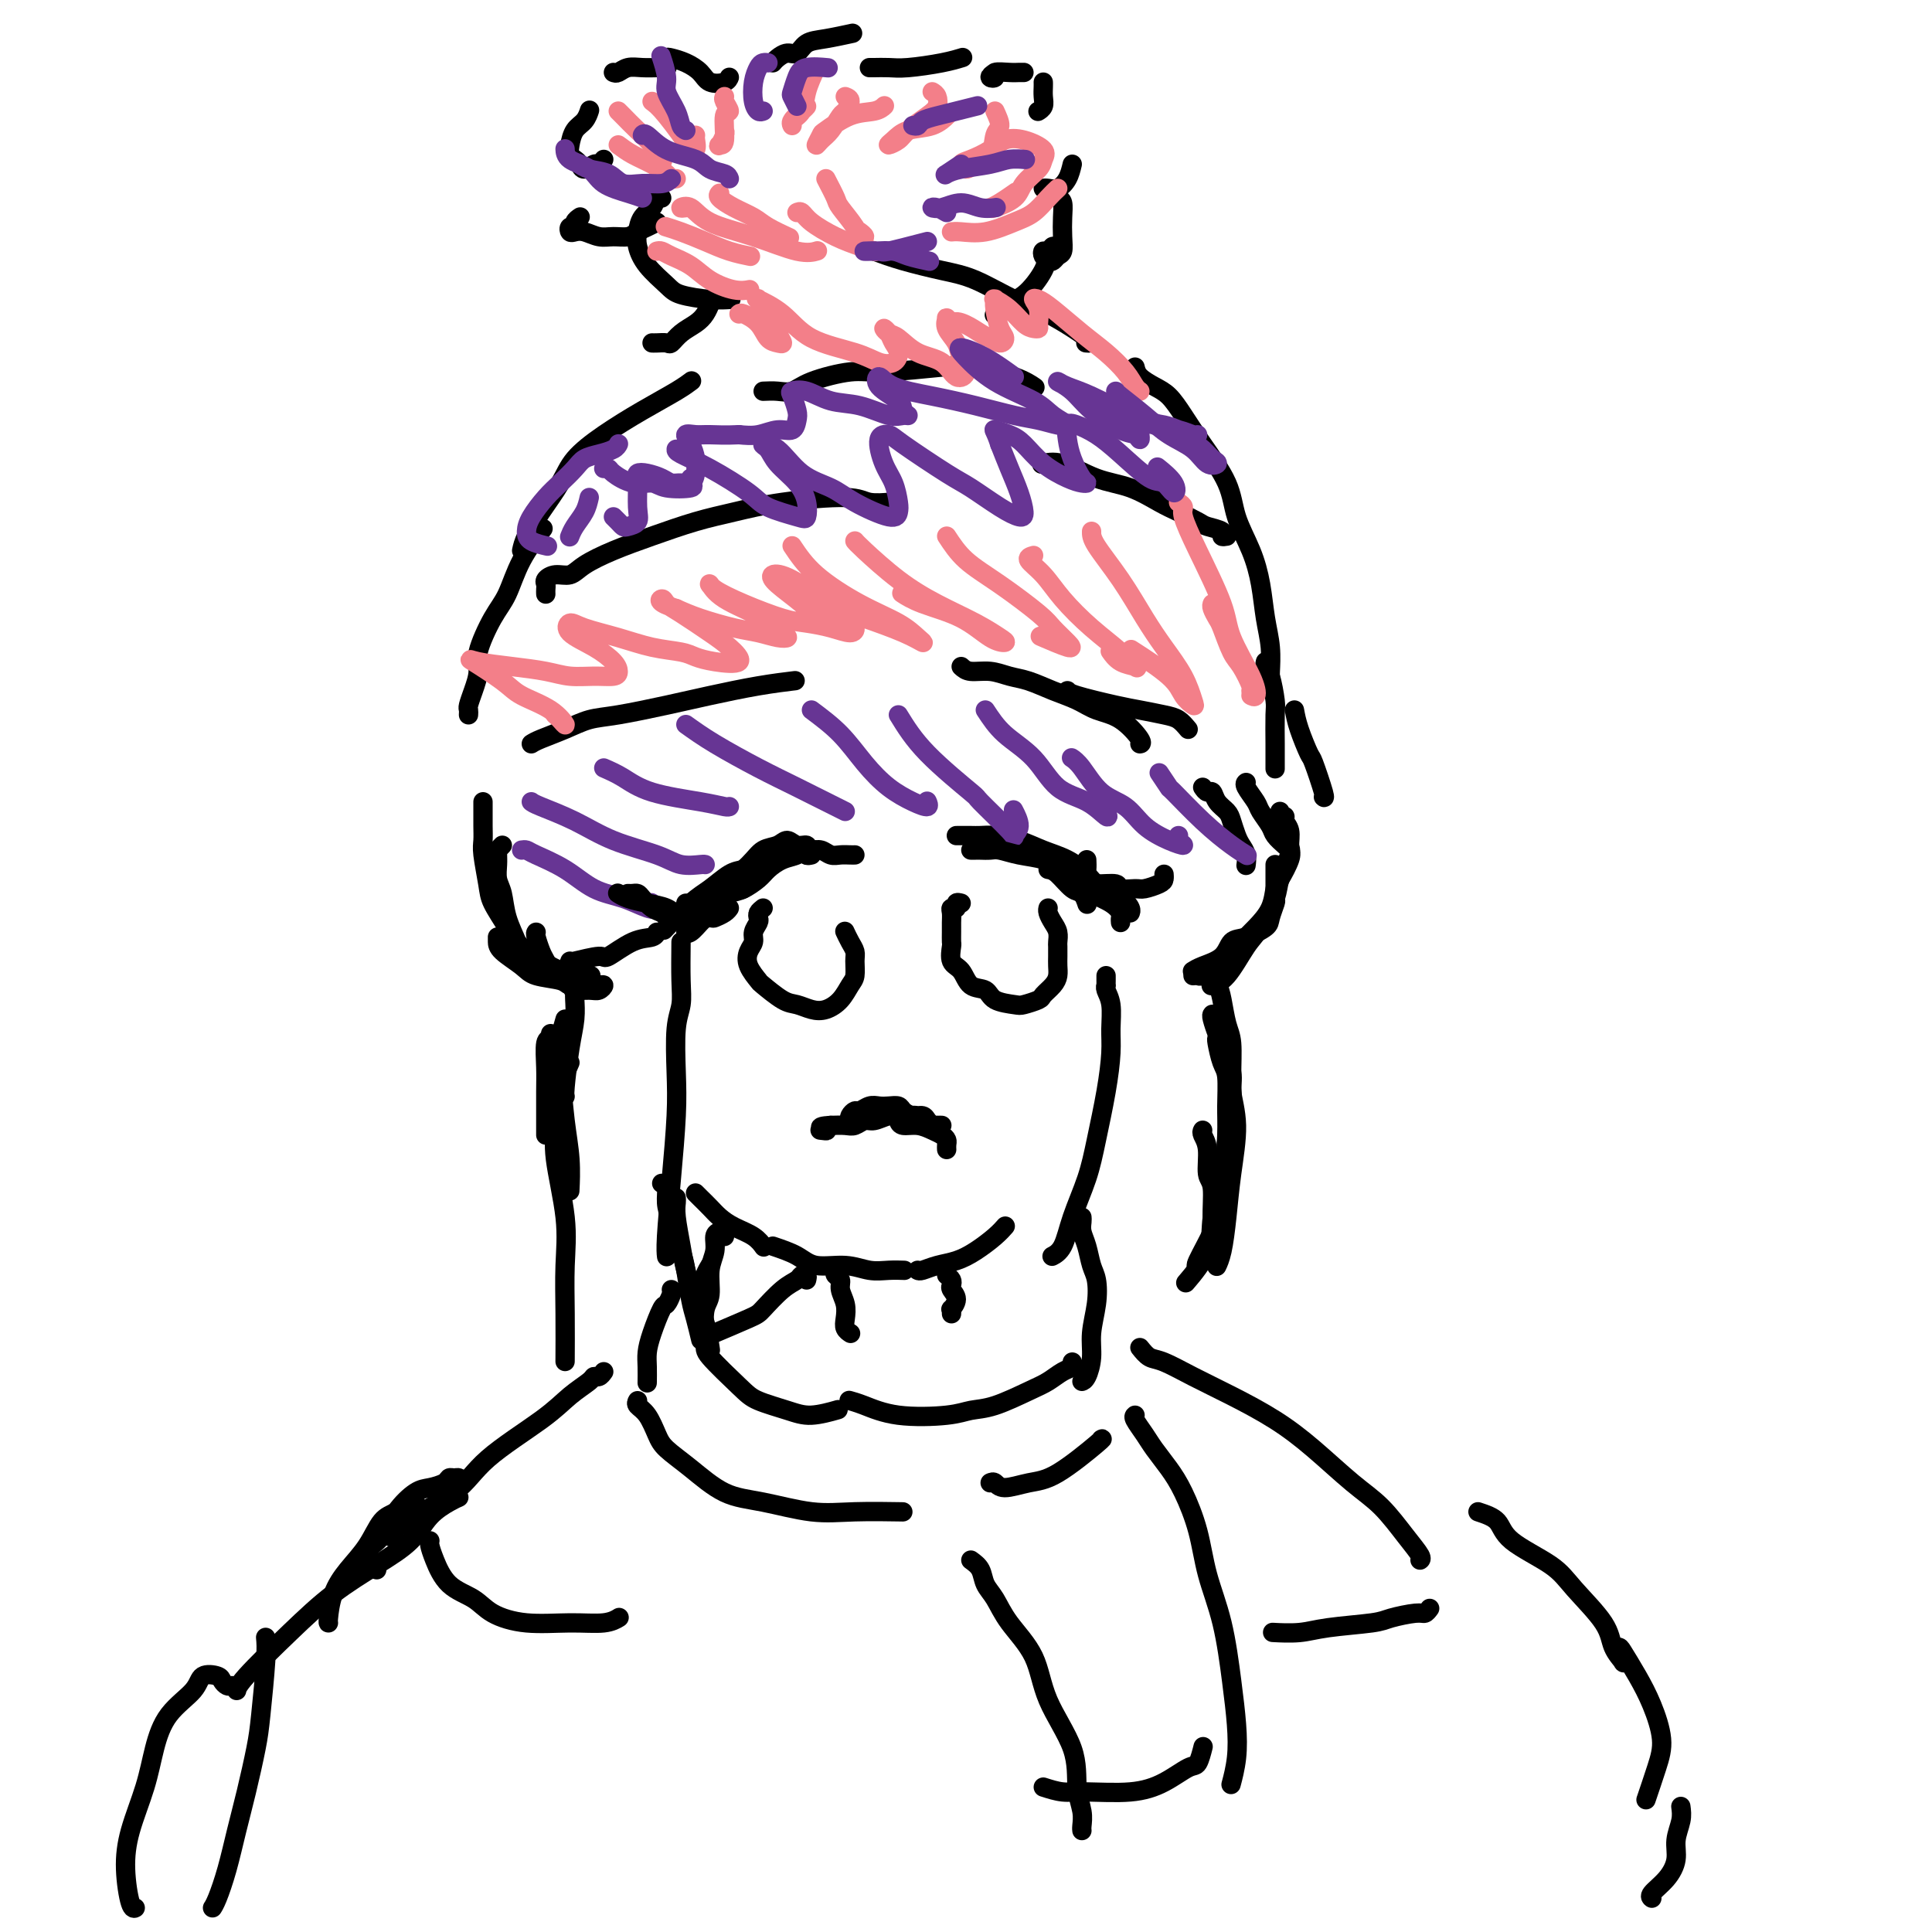 <svg viewBox='0 0 400 400' version='1.1' xmlns='http://www.w3.org/2000/svg' xmlns:xlink='http://www.w3.org/1999/xlink'><g fill='none' stroke='#000000' stroke-width='4' stroke-linecap='round' stroke-linejoin='round'><path d='M167,177c-0.003,-0.414 -0.007,-0.828 0,-1c0.007,-0.172 0.024,-0.103 0,0c-0.024,0.103 -0.088,0.241 0,0c0.088,-0.241 0.330,-0.862 0,-1c-0.330,-0.138 -1.230,0.205 -2,0c-0.770,-0.205 -1.410,-0.958 -2,-1c-0.590,-0.042 -1.128,0.626 -2,1c-0.872,0.374 -2.076,0.454 -3,1c-0.924,0.546 -1.568,1.558 -3,3c-1.432,1.442 -3.652,3.314 -6,5c-2.348,1.686 -4.824,3.185 -6,4c-1.176,0.815 -1.050,0.947 -1,1c0.050,0.053 0.025,0.026 0,0'/><path d='M161,176c-0.350,0.332 -0.701,0.665 -1,1c-0.299,0.335 -0.548,0.674 -1,1c-0.452,0.326 -1.108,0.640 -2,1c-0.892,0.360 -2.019,0.766 -3,1c-0.981,0.234 -1.815,0.295 -3,1c-1.185,0.705 -2.720,2.055 -4,3c-1.280,0.945 -2.306,1.485 -4,3c-1.694,1.515 -4.055,4.004 -5,5c-0.945,0.996 -0.472,0.498 0,0'/><path d='M198,173c0.241,0.001 0.482,0.002 1,0c0.518,-0.002 1.313,-0.009 2,0c0.687,0.009 1.268,0.032 2,0c0.732,-0.032 1.617,-0.119 3,0c1.383,0.119 3.264,0.444 5,1c1.736,0.556 3.326,1.342 5,2c1.674,0.658 3.433,1.188 5,2c1.567,0.812 2.942,1.906 4,3c1.058,1.094 1.800,2.188 3,3c1.200,0.812 2.858,1.341 4,2c1.142,0.659 1.769,1.447 2,2c0.231,0.553 0.066,0.872 0,1c-0.066,0.128 -0.033,0.064 0,0'/><path d='M218,179c0.033,0.131 0.065,0.263 1,1c0.935,0.737 2.772,2.081 4,3c1.228,0.919 1.846,1.413 3,2c1.154,0.587 2.845,1.268 4,2c1.155,0.732 1.773,1.516 2,2c0.227,0.484 0.061,0.669 0,1c-0.061,0.331 -0.017,0.809 0,1c0.017,0.191 0.009,0.096 0,0'/><path d='M158,188c-0.414,0.327 -0.828,0.654 -1,1c-0.172,0.346 -0.102,0.711 0,1c0.102,0.289 0.236,0.503 0,1c-0.236,0.497 -0.840,1.279 -1,2c-0.160,0.721 0.126,1.381 0,2c-0.126,0.619 -0.662,1.196 -1,2c-0.338,0.804 -0.478,1.836 0,3c0.478,1.164 1.573,2.459 2,3c0.427,0.541 0.186,0.328 1,1c0.814,0.672 2.683,2.228 4,3c1.317,0.772 2.083,0.761 3,1c0.917,0.239 1.987,0.728 3,1c1.013,0.272 1.970,0.326 3,0c1.030,-0.326 2.133,-1.032 3,-2c0.867,-0.968 1.497,-2.198 2,-3c0.503,-0.802 0.877,-1.175 1,-2c0.123,-0.825 -0.006,-2.102 0,-3c0.006,-0.898 0.146,-1.416 0,-2c-0.146,-0.584 -0.578,-1.234 -1,-2c-0.422,-0.766 -0.835,-1.647 -1,-2c-0.165,-0.353 -0.083,-0.176 0,0'/><path d='M199,187c-0.453,-0.118 -0.906,-0.236 -1,0c-0.094,0.236 0.171,0.825 0,1c-0.171,0.175 -0.778,-0.065 -1,0c-0.222,0.065 -0.059,0.435 0,1c0.059,0.565 0.014,1.324 0,2c-0.014,0.676 0.002,1.268 0,2c-0.002,0.732 -0.024,1.604 0,2c0.024,0.396 0.094,0.314 0,1c-0.094,0.686 -0.351,2.138 0,3c0.351,0.862 1.309,1.135 2,2c0.691,0.865 1.114,2.324 2,3c0.886,0.676 2.234,0.570 3,1c0.766,0.430 0.950,1.395 2,2c1.050,0.605 2.967,0.850 4,1c1.033,0.150 1.180,0.206 2,0c0.820,-0.206 2.311,-0.674 3,-1c0.689,-0.326 0.577,-0.510 1,-1c0.423,-0.490 1.381,-1.287 2,-2c0.619,-0.713 0.898,-1.342 1,-2c0.102,-0.658 0.028,-1.345 0,-2c-0.028,-0.655 -0.010,-1.277 0,-2c0.010,-0.723 0.013,-1.545 0,-2c-0.013,-0.455 -0.042,-0.542 0,-1c0.042,-0.458 0.155,-1.286 0,-2c-0.155,-0.714 -0.578,-1.315 -1,-2c-0.422,-0.685 -0.844,-1.454 -1,-2c-0.156,-0.546 -0.044,-0.870 0,-1c0.044,-0.130 0.022,-0.065 0,0'/><path d='M100,166c-0.001,0.380 -0.001,0.759 0,1c0.001,0.241 0.004,0.343 0,1c-0.004,0.657 -0.014,1.868 0,3c0.014,1.132 0.051,2.185 0,3c-0.051,0.815 -0.191,1.393 0,3c0.191,1.607 0.713,4.245 1,6c0.287,1.755 0.341,2.628 1,4c0.659,1.372 1.925,3.243 3,5c1.075,1.757 1.959,3.399 4,5c2.041,1.601 5.238,3.161 7,4c1.762,0.839 2.090,0.957 3,1c0.910,0.043 2.403,0.012 3,0c0.597,-0.012 0.299,-0.006 0,0'/><path d='M118,199c-0.115,0.136 -0.231,0.272 1,0c1.231,-0.272 3.808,-0.952 5,-1c1.192,-0.048 0.999,0.537 2,0c1.001,-0.537 3.196,-2.195 5,-3c1.804,-0.805 3.216,-0.755 4,-1c0.784,-0.245 0.938,-0.784 1,-1c0.062,-0.216 0.031,-0.108 0,0'/><path d='M110,154c0.400,-0.252 0.800,-0.504 2,-1c1.200,-0.496 3.201,-1.235 5,-2c1.799,-0.765 3.395,-1.556 5,-2c1.605,-0.444 3.219,-0.539 6,-1c2.781,-0.461 6.729,-1.286 10,-2c3.271,-0.714 5.867,-1.315 9,-2c3.133,-0.685 6.805,-1.454 10,-2c3.195,-0.546 5.913,-0.870 7,-1c1.087,-0.130 0.544,-0.065 0,0'/><path d='M199,138c0.490,0.448 0.979,0.897 2,1c1.021,0.103 2.573,-0.138 4,0c1.427,0.138 2.730,0.656 4,1c1.270,0.344 2.509,0.513 4,1c1.491,0.487 3.234,1.293 5,2c1.766,0.707 3.555,1.314 5,2c1.445,0.686 2.545,1.452 4,2c1.455,0.548 3.266,0.879 5,2c1.734,1.121 3.390,3.033 4,4c0.610,0.967 0.174,0.991 0,1c-0.174,0.009 -0.087,0.005 0,0'/><path d='M249,163c0.325,0.470 0.650,0.940 1,1c0.350,0.060 0.724,-0.290 1,0c0.276,0.290 0.455,1.218 1,2c0.545,0.782 1.456,1.416 2,2c0.544,0.584 0.720,1.116 1,2c0.280,0.884 0.663,2.118 1,3c0.337,0.882 0.626,1.412 1,2c0.374,0.588 0.831,1.235 1,2c0.169,0.765 0.048,1.647 0,2c-0.048,0.353 -0.024,0.176 0,0'/><path d='M264,179c0.001,0.634 0.001,1.267 0,2c-0.001,0.733 -0.004,1.565 0,2c0.004,0.435 0.015,0.472 0,1c-0.015,0.528 -0.055,1.546 0,2c0.055,0.454 0.204,0.343 0,1c-0.204,0.657 -0.763,2.080 -1,3c-0.237,0.920 -0.154,1.335 -1,2c-0.846,0.665 -2.623,1.579 -4,2c-1.377,0.421 -2.355,0.348 -3,1c-0.645,0.652 -0.956,2.031 -2,3c-1.044,0.969 -2.819,1.530 -4,2c-1.181,0.470 -1.766,0.849 -2,1c-0.234,0.151 -0.117,0.076 0,0'/><path d='M247,202c0.368,-0.028 0.735,-0.056 1,0c0.265,0.056 0.426,0.195 1,0c0.574,-0.195 1.560,-0.726 2,-1c0.440,-0.274 0.335,-0.291 1,-1c0.665,-0.709 2.101,-2.109 3,-3c0.899,-0.891 1.262,-1.272 2,-2c0.738,-0.728 1.851,-1.802 3,-3c1.149,-1.198 2.333,-2.520 3,-4c0.667,-1.480 0.818,-3.117 1,-4c0.182,-0.883 0.396,-1.013 1,-2c0.604,-0.987 1.600,-2.829 2,-4c0.400,-1.171 0.205,-1.669 0,-2c-0.205,-0.331 -0.421,-0.496 -1,-1c-0.579,-0.504 -1.522,-1.347 -2,-2c-0.478,-0.653 -0.492,-1.117 -1,-2c-0.508,-0.883 -1.509,-2.184 -2,-3c-0.491,-0.816 -0.472,-1.147 -1,-2c-0.528,-0.853 -1.604,-2.230 -2,-3c-0.396,-0.770 -0.113,-0.934 0,-1c0.113,-0.066 0.057,-0.033 0,0'/><path d='M246,151c-0.633,-0.758 -1.266,-1.516 -2,-2c-0.734,-0.484 -1.570,-0.694 -3,-1c-1.430,-0.306 -3.455,-0.709 -5,-1c-1.545,-0.291 -2.610,-0.470 -5,-1c-2.390,-0.530 -6.105,-1.412 -8,-2c-1.895,-0.588 -1.970,-0.882 -2,-1c-0.030,-0.118 -0.015,-0.059 0,0'/><path d='M97,148c0.021,-0.373 0.042,-0.746 0,-1c-0.042,-0.254 -0.146,-0.388 0,-1c0.146,-0.612 0.542,-1.700 1,-3c0.458,-1.300 0.978,-2.810 1,-4c0.022,-1.190 -0.452,-2.061 0,-4c0.452,-1.939 1.831,-4.948 3,-7c1.169,-2.052 2.128,-3.148 3,-5c0.872,-1.852 1.658,-4.460 3,-7c1.342,-2.540 3.241,-5.011 4,-6c0.759,-0.989 0.380,-0.494 0,0'/><path d='M108,114c0.189,-0.852 0.379,-1.703 1,-3c0.621,-1.297 1.675,-3.039 3,-5c1.325,-1.961 2.921,-4.143 4,-6c1.079,-1.857 1.641,-3.391 3,-5c1.359,-1.609 3.513,-3.293 6,-5c2.487,-1.707 5.306,-3.437 8,-5c2.694,-1.563 5.264,-2.959 7,-4c1.736,-1.041 2.639,-1.726 3,-2c0.361,-0.274 0.181,-0.137 0,0'/><path d='M181,52c1.788,0.651 3.576,1.301 6,2c2.424,0.699 5.485,1.445 8,2c2.515,0.555 4.484,0.919 7,2c2.516,1.081 5.577,2.878 8,4c2.423,1.122 4.206,1.569 7,3c2.794,1.431 6.598,3.847 8,5c1.402,1.153 0.400,1.044 0,1c-0.400,-0.044 -0.200,-0.022 0,0'/><path d='M235,76c0.156,0.656 0.311,1.312 1,2c0.689,0.688 1.911,1.406 3,2c1.089,0.594 2.044,1.062 3,2c0.956,0.938 1.912,2.345 3,4c1.088,1.655 2.309,3.556 4,6c1.691,2.444 3.853,5.429 5,8c1.147,2.571 1.278,4.727 2,7c0.722,2.273 2.036,4.662 3,7c0.964,2.338 1.579,4.627 2,7c0.421,2.373 0.649,4.832 1,7c0.351,2.168 0.826,4.045 1,6c0.174,1.955 0.047,3.988 0,5c-0.047,1.012 -0.013,1.003 0,1c0.013,-0.003 0.007,-0.002 0,0'/><path d='M262,137c-0.083,0.335 -0.166,0.670 0,1c0.166,0.330 0.580,0.654 1,2c0.420,1.346 0.845,3.713 1,5c0.155,1.287 0.042,1.494 0,3c-0.042,1.506 -0.011,4.311 0,6c0.011,1.689 0.003,2.262 0,3c-0.003,0.738 -0.001,1.639 0,2c0.001,0.361 0.000,0.180 0,0'/><path d='M147,63c0.073,-0.178 0.146,-0.355 0,0c-0.146,0.355 -0.510,1.244 -1,2c-0.490,0.756 -1.104,1.379 -2,2c-0.896,0.621 -2.072,1.238 -3,2c-0.928,0.762 -1.608,1.668 -2,2c-0.392,0.332 -0.497,0.089 -1,0c-0.503,-0.089 -1.405,-0.024 -2,0c-0.595,0.024 -0.884,0.007 -1,0c-0.116,-0.007 -0.058,-0.003 0,0'/><path d='M136,46c-0.660,0.340 -1.320,0.681 -2,1c-0.680,0.319 -1.379,0.618 -2,1c-0.621,0.382 -1.164,0.848 -2,1c-0.836,0.152 -1.965,-0.011 -3,0c-1.035,0.011 -1.977,0.195 -3,0c-1.023,-0.195 -2.126,-0.769 -3,-1c-0.874,-0.231 -1.517,-0.117 -2,0c-0.483,0.117 -0.805,0.238 -1,0c-0.195,-0.238 -0.262,-0.834 0,-1c0.262,-0.166 0.854,0.100 1,0c0.146,-0.100 -0.153,-0.565 0,-1c0.153,-0.435 0.758,-0.838 1,-1c0.242,-0.162 0.121,-0.081 0,0'/><path d='M125,33c-0.364,0.459 -0.727,0.919 -1,1c-0.273,0.081 -0.455,-0.215 -1,0c-0.545,0.215 -1.453,0.943 -2,1c-0.547,0.057 -0.733,-0.555 -1,-1c-0.267,-0.445 -0.615,-0.724 -1,-1c-0.385,-0.276 -0.807,-0.551 -1,-1c-0.193,-0.449 -0.157,-1.073 0,-2c0.157,-0.927 0.434,-2.156 1,-3c0.566,-0.844 1.422,-1.304 2,-2c0.578,-0.696 0.880,-1.627 1,-2c0.120,-0.373 0.060,-0.186 0,0'/><path d='M127,15c0.264,0.113 0.529,0.227 1,0c0.471,-0.227 1.149,-0.793 2,-1c0.851,-0.207 1.874,-0.055 3,0c1.126,0.055 2.354,0.012 3,0c0.646,-0.012 0.709,0.007 1,0c0.291,-0.007 0.812,-0.041 1,0c0.188,0.041 0.045,0.157 0,0c-0.045,-0.157 0.008,-0.586 0,-1c-0.008,-0.414 -0.078,-0.811 0,-1c0.078,-0.189 0.304,-0.169 1,0c0.696,0.169 1.861,0.486 3,1c1.139,0.514 2.253,1.223 3,2c0.747,0.777 1.128,1.621 2,2c0.872,0.379 2.235,0.294 3,0c0.765,-0.294 0.933,-0.798 1,-1c0.067,-0.202 0.034,-0.101 0,0'/><path d='M160,13c0.246,-0.295 0.493,-0.589 1,-1c0.507,-0.411 1.275,-0.937 2,-1c0.725,-0.063 1.407,0.337 2,0c0.593,-0.337 1.097,-1.410 2,-2c0.903,-0.590 2.205,-0.697 4,-1c1.795,-0.303 4.084,-0.801 5,-1c0.916,-0.199 0.458,-0.100 0,0'/><path d='M180,14c0.156,0.006 0.312,0.012 1,0c0.688,-0.012 1.908,-0.042 3,0c1.092,0.042 2.056,0.156 4,0c1.944,-0.156 4.870,-0.580 7,-1c2.130,-0.420 3.466,-0.834 4,-1c0.534,-0.166 0.267,-0.083 0,0'/><path d='M206,15c-0.557,0.392 -1.113,0.785 -1,1c0.113,0.215 0.896,0.254 1,0c0.104,-0.254 -0.469,-0.800 0,-1c0.469,-0.200 1.981,-0.054 3,0c1.019,0.054 1.543,0.014 2,0c0.457,-0.014 0.845,-0.004 1,0c0.155,0.004 0.078,0.002 0,0'/><path d='M216,17c0.008,0.249 0.016,0.497 0,1c-0.016,0.503 -0.057,1.259 0,2c0.057,0.741 0.211,1.467 0,2c-0.211,0.533 -0.788,0.874 -1,1c-0.212,0.126 -0.061,0.036 0,0c0.061,-0.036 0.030,-0.018 0,0'/><path d='M222,34c-0.249,1.041 -0.498,2.083 -1,3c-0.502,0.917 -1.258,1.710 -2,2c-0.742,0.290 -1.469,0.078 -2,0c-0.531,-0.078 -0.866,-0.022 -1,0c-0.134,0.022 -0.067,0.011 0,0'/><path d='M137,41c-0.363,-0.185 -0.725,-0.371 -1,0c-0.275,0.371 -0.462,1.298 -1,2c-0.538,0.702 -1.427,1.178 -2,2c-0.573,0.822 -0.831,1.988 -1,3c-0.169,1.012 -0.251,1.868 0,3c0.251,1.132 0.835,2.538 2,4c1.165,1.462 2.912,2.980 4,4c1.088,1.020 1.519,1.541 3,2c1.481,0.459 4.014,0.854 6,1c1.986,0.146 3.425,0.042 4,0c0.575,-0.042 0.288,-0.021 0,0'/><path d='M219,41c0.421,0.182 0.842,0.363 1,1c0.158,0.637 0.053,1.729 0,3c-0.053,1.271 -0.056,2.719 0,4c0.056,1.281 0.169,2.393 0,3c-0.169,0.607 -0.620,0.709 -1,1c-0.380,0.291 -0.687,0.773 -1,1c-0.313,0.227 -0.630,0.200 -1,0c-0.370,-0.200 -0.792,-0.572 -1,-1c-0.208,-0.428 -0.203,-0.911 0,-1c0.203,-0.089 0.604,0.218 1,0c0.396,-0.218 0.788,-0.959 1,-1c0.212,-0.041 0.244,0.618 0,1c-0.244,0.382 -0.763,0.488 -1,1c-0.237,0.512 -0.193,1.430 -1,3c-0.807,1.570 -2.464,3.792 -4,5c-1.536,1.208 -2.952,1.402 -4,2c-1.048,0.598 -1.728,1.599 -2,2c-0.272,0.401 -0.136,0.200 0,0'/><path d='M113,123c-0.011,-0.331 -0.022,-0.662 0,-1c0.022,-0.338 0.076,-0.684 0,-1c-0.076,-0.316 -0.281,-0.601 0,-1c0.281,-0.399 1.047,-0.910 2,-1c0.953,-0.090 2.094,0.243 3,0c0.906,-0.243 1.579,-1.062 3,-2c1.421,-0.938 3.590,-1.995 6,-3c2.410,-1.005 5.062,-1.959 8,-3c2.938,-1.041 6.164,-2.170 9,-3c2.836,-0.830 5.282,-1.361 8,-2c2.718,-0.639 5.706,-1.387 10,-2c4.294,-0.613 9.893,-1.092 13,-1c3.107,0.092 3.721,0.756 5,1c1.279,0.244 3.223,0.070 4,0c0.777,-0.070 0.389,-0.035 0,0'/><path d='M158,81c0.994,-0.044 1.987,-0.088 3,0c1.013,0.088 2.045,0.307 3,0c0.955,-0.307 1.833,-1.142 4,-2c2.167,-0.858 5.622,-1.741 8,-2c2.378,-0.259 3.678,0.106 7,0c3.322,-0.106 8.666,-0.683 12,-1c3.334,-0.317 4.656,-0.374 7,0c2.344,0.374 5.708,1.178 8,2c2.292,0.822 3.512,1.664 4,2c0.488,0.336 0.244,0.168 0,0'/><path d='M254,111c-0.505,0.087 -1.009,0.175 -1,0c0.009,-0.175 0.532,-0.612 0,-1c-0.532,-0.388 -2.117,-0.727 -3,-1c-0.883,-0.273 -1.062,-0.480 -2,-1c-0.938,-0.520 -2.634,-1.352 -4,-2c-1.366,-0.648 -2.402,-1.112 -4,-2c-1.598,-0.888 -3.760,-2.199 -6,-3c-2.240,-0.801 -4.559,-1.091 -7,-2c-2.441,-0.909 -5.003,-2.437 -7,-3c-1.997,-0.563 -3.428,-0.161 -4,0c-0.572,0.161 -0.286,0.080 0,0'/><path d='M268,147c0.210,1.138 0.421,2.277 1,4c0.579,1.723 1.528,4.031 2,5c0.472,0.969 0.467,0.600 1,2c0.533,1.400 1.605,4.569 2,6c0.395,1.431 0.113,1.123 0,1c-0.113,-0.123 -0.056,-0.062 0,0'/><path d='M119,206c-0.022,0.091 -0.044,0.182 0,1c0.044,0.818 0.156,2.363 0,4c-0.156,1.637 -0.578,3.367 -1,6c-0.422,2.633 -0.844,6.171 -1,8c-0.156,1.829 -0.044,1.951 0,2c0.044,0.049 0.022,0.024 0,0'/><path d='M117,211c-0.285,1.051 -0.570,2.102 -1,3c-0.430,0.898 -1.005,1.643 -1,3c0.005,1.357 0.590,3.328 1,6c0.410,2.672 0.646,6.046 1,9c0.354,2.954 0.826,5.488 1,8c0.174,2.512 0.050,5.004 0,6c-0.050,0.996 -0.025,0.498 0,0'/><path d='M252,202c0.137,0.438 0.274,0.876 0,1c-0.274,0.124 -0.959,-0.066 -1,0c-0.041,0.066 0.563,0.389 1,1c0.437,0.611 0.707,1.512 1,3c0.293,1.488 0.611,3.563 1,5c0.389,1.437 0.850,2.235 1,4c0.150,1.765 -0.012,4.498 0,7c0.012,2.502 0.199,4.774 0,7c-0.199,2.226 -0.784,4.407 -1,6c-0.216,1.593 -0.062,2.598 0,3c0.062,0.402 0.031,0.201 0,0'/><path d='M252,215c-0.083,0.021 -0.165,0.041 0,1c0.165,0.959 0.578,2.855 1,4c0.422,1.145 0.851,1.539 1,3c0.149,1.461 0.016,3.988 0,6c-0.016,2.012 0.086,3.510 0,6c-0.086,2.490 -0.360,5.971 -1,9c-0.640,3.029 -1.646,5.606 -2,8c-0.354,2.394 -0.057,4.606 -1,7c-0.943,2.394 -3.127,4.970 -4,6c-0.873,1.030 -0.437,0.515 0,0'/><path d='M141,195c-0.030,2.907 -0.060,5.814 0,8c0.060,2.186 0.209,3.649 0,5c-0.209,1.351 -0.778,2.588 -1,5c-0.222,2.412 -0.098,5.999 0,9c0.098,3.001 0.170,5.417 0,9c-0.170,3.583 -0.582,8.331 -1,13c-0.418,4.669 -0.843,9.257 -1,12c-0.157,2.743 -0.045,3.641 0,4c0.045,0.359 0.022,0.180 0,0'/><path d='M229,202c0.002,0.305 0.004,0.611 0,1c-0.004,0.389 -0.015,0.862 0,1c0.015,0.138 0.057,-0.059 0,0c-0.057,0.059 -0.214,0.374 0,1c0.214,0.626 0.797,1.565 1,3c0.203,1.435 0.025,3.367 0,5c-0.025,1.633 0.103,2.966 0,5c-0.103,2.034 -0.436,4.768 -1,8c-0.564,3.232 -1.360,6.961 -2,10c-0.640,3.039 -1.125,5.389 -2,8c-0.875,2.611 -2.142,5.483 -3,8c-0.858,2.517 -1.308,4.678 -2,6c-0.692,1.322 -1.626,1.806 -2,2c-0.374,0.194 -0.187,0.097 0,0'/><path d='M176,232c-0.096,-0.301 -0.191,-0.603 0,-1c0.191,-0.397 0.670,-0.891 1,-1c0.330,-0.109 0.512,0.166 1,0c0.488,-0.166 1.282,-0.774 2,-1c0.718,-0.226 1.361,-0.071 2,0c0.639,0.071 1.274,0.057 2,0c0.726,-0.057 1.542,-0.156 2,0c0.458,0.156 0.556,0.567 1,1c0.444,0.433 1.233,0.886 2,1c0.767,0.114 1.511,-0.113 2,0c0.489,0.113 0.723,0.566 1,1c0.277,0.434 0.597,0.848 1,1c0.403,0.152 0.890,0.040 1,0c0.110,-0.040 -0.156,-0.010 0,0c0.156,0.010 0.733,-0.000 1,0c0.267,0.000 0.225,0.010 0,0c-0.225,-0.010 -0.631,-0.041 -1,0c-0.369,0.041 -0.700,0.155 -1,0c-0.300,-0.155 -0.569,-0.579 -1,-1c-0.431,-0.421 -1.025,-0.841 -2,-1c-0.975,-0.159 -2.330,-0.058 -3,0c-0.670,0.058 -0.655,0.072 -1,0c-0.345,-0.072 -1.050,-0.229 -2,0c-0.950,0.229 -2.144,0.846 -3,1c-0.856,0.154 -1.374,-0.155 -2,0c-0.626,0.155 -1.361,0.772 -2,1c-0.639,0.228 -1.183,0.065 -2,0c-0.817,-0.065 -1.909,-0.033 -3,0'/><path d='M172,233c-3.726,0.226 -1.542,0.792 -1,1c0.542,0.208 -0.560,0.060 -1,0c-0.440,-0.060 -0.220,-0.030 0,0'/><path d='M186,232c0.160,0.447 0.320,0.893 1,1c0.680,0.107 1.881,-0.126 3,0c1.119,0.126 2.156,0.612 3,1c0.844,0.388 1.494,0.679 2,1c0.506,0.321 0.868,0.674 1,1c0.132,0.326 0.036,0.626 0,1c-0.036,0.374 -0.010,0.821 0,1c0.010,0.179 0.005,0.089 0,0'/><path d='M144,247c0.240,0.244 0.480,0.488 1,1c0.520,0.512 1.320,1.293 2,2c0.680,0.707 1.240,1.338 2,2c0.760,0.662 1.719,1.353 3,2c1.281,0.647 2.883,1.251 4,2c1.117,0.749 1.748,1.643 2,2c0.252,0.357 0.126,0.179 0,0'/><path d='M160,258c1.809,0.611 3.617,1.221 5,2c1.383,0.779 2.339,1.725 4,2c1.661,0.275 4.025,-0.123 6,0c1.975,0.123 3.560,0.765 5,1c1.440,0.235 2.734,0.063 4,0c1.266,-0.063 2.505,-0.018 3,0c0.495,0.018 0.248,0.009 0,0'/><path d='M190,263c0.179,0.094 0.359,0.188 1,0c0.641,-0.188 1.745,-0.656 3,-1c1.255,-0.344 2.662,-0.562 4,-1c1.338,-0.438 2.606,-1.097 4,-2c1.394,-0.903 2.914,-2.051 4,-3c1.086,-0.949 1.739,-1.700 2,-2c0.261,-0.300 0.131,-0.150 0,0'/><path d='M118,220c-0.341,0.814 -0.682,1.628 -1,2c-0.318,0.372 -0.614,0.301 -1,1c-0.386,0.699 -0.864,2.168 -1,4c-0.136,1.832 0.069,4.029 0,6c-0.069,1.971 -0.411,3.717 0,7c0.411,3.283 1.574,8.103 2,12c0.426,3.897 0.114,6.869 0,10c-0.114,3.131 -0.031,6.420 0,10c0.031,3.580 0.009,7.451 0,9c-0.009,1.549 -0.004,0.774 0,0'/><path d='M114,214c0.113,0.435 0.226,0.869 0,1c-0.226,0.131 -0.793,-0.042 -1,1c-0.207,1.042 -0.056,3.299 0,5c0.056,1.701 0.015,2.848 0,5c-0.015,2.152 -0.004,5.310 0,7c0.004,1.690 0.001,1.911 0,2c-0.001,0.089 -0.001,0.044 0,0'/><path d='M251,210c-0.100,0.101 -0.200,0.201 0,1c0.200,0.799 0.699,2.295 1,3c0.301,0.705 0.403,0.618 1,2c0.597,1.382 1.688,4.233 2,6c0.312,1.767 -0.154,2.451 0,4c0.154,1.549 0.927,3.964 1,7c0.073,3.036 -0.555,6.695 -1,10c-0.445,3.305 -0.707,6.257 -1,9c-0.293,2.743 -0.617,5.277 -1,7c-0.383,1.723 -0.824,2.635 -1,3c-0.176,0.365 -0.088,0.182 0,0'/><path d='M249,234c-0.122,0.222 -0.244,0.445 0,1c0.244,0.555 0.853,1.443 1,3c0.147,1.557 -0.168,3.784 0,5c0.168,1.216 0.819,1.422 1,3c0.181,1.578 -0.109,4.528 0,6c0.109,1.472 0.617,1.467 0,3c-0.617,1.533 -2.358,4.605 -3,6c-0.642,1.395 -0.183,1.113 0,1c0.183,-0.113 0.092,-0.056 0,0'/><path d='M140,248c0.026,0.235 0.051,0.470 0,1c-0.051,0.530 -0.179,1.353 0,3c0.179,1.647 0.665,4.116 1,6c0.335,1.884 0.521,3.182 1,5c0.479,1.818 1.252,4.158 2,6c0.748,1.842 1.471,3.188 2,5c0.529,1.812 0.866,4.089 1,5c0.134,0.911 0.067,0.455 0,0'/><path d='M137,245c0.438,0.161 0.877,0.322 1,1c0.123,0.678 -0.069,1.872 0,3c0.069,1.128 0.400,2.190 1,4c0.600,1.810 1.471,4.366 2,6c0.529,1.634 0.716,2.344 1,4c0.284,1.656 0.664,4.258 1,6c0.336,1.742 0.629,2.623 1,4c0.371,1.377 0.820,3.251 1,4c0.180,0.749 0.090,0.375 0,0'/><path d='M104,175c-0.423,0.442 -0.846,0.884 -1,1c-0.154,0.116 -0.038,-0.095 0,0c0.038,0.095 -0.002,0.495 0,1c0.002,0.505 0.046,1.116 0,2c-0.046,0.884 -0.184,2.042 0,3c0.184,0.958 0.688,1.716 1,3c0.312,1.284 0.433,3.094 1,5c0.567,1.906 1.581,3.908 2,5c0.419,1.092 0.242,1.273 1,2c0.758,0.727 2.451,1.999 4,3c1.549,1.001 2.956,1.731 4,2c1.044,0.269 1.727,0.077 2,0c0.273,-0.077 0.137,-0.038 0,0'/><path d='M111,193c-0.093,0.123 -0.186,0.246 0,1c0.186,0.754 0.650,2.139 1,3c0.350,0.861 0.587,1.197 1,2c0.413,0.803 1.003,2.073 2,3c0.997,0.927 2.401,1.513 3,2c0.599,0.487 0.392,0.877 1,1c0.608,0.123 2.031,-0.019 3,0c0.969,0.019 1.484,0.201 2,0c0.516,-0.201 1.031,-0.785 1,-1c-0.031,-0.215 -0.610,-0.061 -1,0c-0.390,0.061 -0.591,0.028 -1,0c-0.409,-0.028 -1.028,-0.051 -2,0c-0.972,0.051 -2.299,0.176 -3,0c-0.701,-0.176 -0.776,-0.652 -2,-1c-1.224,-0.348 -3.596,-0.566 -5,-1c-1.404,-0.434 -1.840,-1.083 -3,-2c-1.160,-0.917 -3.043,-2.101 -4,-3c-0.957,-0.899 -0.988,-1.511 -1,-2c-0.012,-0.489 -0.003,-0.854 0,-1c0.003,-0.146 0.002,-0.073 0,0'/><path d='M265,168c-0.122,0.443 -0.243,0.886 0,1c0.243,0.114 0.852,-0.099 1,0c0.148,0.099 -0.164,0.512 0,1c0.164,0.488 0.803,1.051 1,2c0.197,0.949 -0.047,2.285 0,3c0.047,0.715 0.387,0.810 0,2c-0.387,1.190 -1.499,3.474 -2,5c-0.501,1.526 -0.390,2.293 -1,4c-0.610,1.707 -1.940,4.352 -3,6c-1.060,1.648 -1.851,2.297 -3,4c-1.149,1.703 -2.655,4.458 -4,6c-1.345,1.542 -2.527,1.869 -3,2c-0.473,0.131 -0.236,0.065 0,0'/></g>
<g fill='none' stroke='#F37F89' stroke-width='4' stroke-linecap='round' stroke-linejoin='round'><path d='M136,52c0.294,-0.073 0.588,-0.145 1,0c0.412,0.145 0.941,0.508 2,1c1.059,0.492 2.648,1.112 4,2c1.352,0.888 2.465,2.042 4,3c1.535,0.958 3.490,1.719 5,2c1.510,0.281 2.574,0.080 3,0c0.426,-0.080 0.213,-0.040 0,0'/><path d='M138,47c-0.220,-0.067 -0.440,-0.133 0,0c0.440,0.133 1.541,0.467 3,1c1.459,0.533 3.278,1.267 5,2c1.722,0.733 3.348,1.467 5,2c1.652,0.533 3.329,0.867 4,1c0.671,0.133 0.335,0.067 0,0'/><path d='M128,30c0.900,0.671 1.800,1.343 3,2c1.200,0.657 2.700,1.300 4,2c1.300,0.700 2.400,1.456 3,2c0.600,0.544 0.700,0.877 1,1c0.300,0.123 0.800,0.035 1,0c0.200,-0.035 0.100,-0.018 0,0'/><path d='M128,23c0.158,0.150 0.317,0.300 1,1c0.683,0.700 1.892,1.949 3,3c1.108,1.051 2.115,1.903 3,3c0.885,1.097 1.650,2.438 2,3c0.350,0.562 0.287,0.344 0,0c-0.287,-0.344 -0.796,-0.812 -1,-1c-0.204,-0.188 -0.102,-0.094 0,0'/><path d='M135,21c0.694,0.510 1.387,1.020 3,3c1.613,1.980 4.145,5.431 5,7c0.855,1.569 0.033,1.258 0,1c-0.033,-0.258 0.723,-0.461 1,-1c0.277,-0.539 0.075,-1.414 0,-2c-0.075,-0.586 -0.021,-0.882 0,-1c0.021,-0.118 0.011,-0.059 0,0'/><path d='M150,20c-0.146,0.188 -0.291,0.376 0,1c0.291,0.624 1.019,1.686 1,2c-0.019,0.314 -0.786,-0.118 -1,1c-0.214,1.118 0.125,3.788 0,5c-0.125,1.212 -0.713,0.966 -1,1c-0.287,0.034 -0.273,0.349 0,0c0.273,-0.349 0.804,-1.363 1,-2c0.196,-0.637 0.056,-0.896 0,-1c-0.056,-0.104 -0.028,-0.052 0,0'/><path d='M169,14c-0.794,1.712 -1.588,3.423 -2,5c-0.412,1.577 -0.444,3.018 -1,4c-0.556,0.982 -1.638,1.503 -2,2c-0.362,0.497 -0.006,0.970 0,1c0.006,0.030 -0.339,-0.384 0,-1c0.339,-0.616 1.360,-1.435 2,-2c0.640,-0.565 0.897,-0.876 1,-1c0.103,-0.124 0.051,-0.062 0,0'/><path d='M175,20c0.518,0.206 1.036,0.411 1,1c-0.036,0.589 -0.627,1.561 -1,2c-0.373,0.439 -0.527,0.345 -1,1c-0.473,0.655 -1.265,2.059 -2,3c-0.735,0.941 -1.412,1.418 -2,2c-0.588,0.582 -1.087,1.267 -1,1c0.087,-0.267 0.759,-1.487 1,-2c0.241,-0.513 0.051,-0.320 1,-1c0.949,-0.680 3.038,-2.234 5,-3c1.962,-0.766 3.797,-0.745 5,-1c1.203,-0.255 1.772,-0.787 2,-1c0.228,-0.213 0.114,-0.106 0,0'/><path d='M193,19c0.391,0.236 0.783,0.472 1,1c0.217,0.528 0.260,1.347 0,2c-0.260,0.653 -0.824,1.140 -2,2c-1.176,0.860 -2.963,2.094 -4,3c-1.037,0.906 -1.323,1.485 -2,2c-0.677,0.515 -1.743,0.968 -2,1c-0.257,0.032 0.296,-0.356 1,-1c0.704,-0.644 1.560,-1.544 3,-2c1.440,-0.456 3.465,-0.469 5,-1c1.535,-0.531 2.582,-1.580 3,-2c0.418,-0.420 0.209,-0.210 0,0'/><path d='M206,23c0.526,1.149 1.053,2.298 1,3c-0.053,0.702 -0.684,0.955 -1,2c-0.316,1.045 -0.315,2.880 -1,4c-0.685,1.120 -2.055,1.524 -3,2c-0.945,0.476 -1.464,1.024 -2,1c-0.536,-0.024 -1.089,-0.621 -1,-1c0.089,-0.379 0.820,-0.541 2,-1c1.180,-0.459 2.810,-1.217 4,-2c1.190,-0.783 1.940,-1.592 3,-2c1.060,-0.408 2.431,-0.416 4,0c1.569,0.416 3.334,1.255 4,2c0.666,0.745 0.231,1.394 0,2c-0.231,0.606 -0.258,1.167 -1,2c-0.742,0.833 -2.200,1.936 -3,3c-0.800,1.064 -0.942,2.087 -2,3c-1.058,0.913 -3.033,1.715 -4,2c-0.967,0.285 -0.928,0.051 -1,0c-0.072,-0.051 -0.256,0.079 0,0c0.256,-0.079 0.954,-0.367 2,-1c1.046,-0.633 2.442,-1.609 3,-2c0.558,-0.391 0.279,-0.195 0,0'/><path d='M219,39c-0.588,0.550 -1.176,1.100 -2,2c-0.824,0.900 -1.885,2.150 -3,3c-1.115,0.850 -2.285,1.300 -4,2c-1.715,0.700 -3.975,1.652 -6,2c-2.025,0.348 -3.814,0.094 -5,0c-1.186,-0.094 -1.767,-0.027 -2,0c-0.233,0.027 -0.116,0.013 0,0'/><path d='M171,37c0.818,1.570 1.635,3.140 2,4c0.365,0.860 0.276,1.011 1,2c0.724,0.989 2.260,2.815 3,4c0.740,1.185 0.683,1.730 1,2c0.317,0.270 1.008,0.265 1,0c-0.008,-0.265 -0.717,-0.790 -1,-1c-0.283,-0.210 -0.142,-0.105 0,0'/><path d='M149,40c-0.234,0.245 -0.468,0.490 0,1c0.468,0.510 1.639,1.286 3,2c1.361,0.714 2.911,1.367 4,2c1.089,0.633 1.716,1.247 3,2c1.284,0.753 3.224,1.644 4,2c0.776,0.356 0.388,0.178 0,0'/><path d='M142,43c-0.584,0.073 -1.167,0.146 -1,0c0.167,-0.146 1.086,-0.512 2,0c0.914,0.512 1.825,1.902 4,3c2.175,1.098 5.614,1.902 9,3c3.386,1.098 6.719,2.488 9,3c2.281,0.512 3.509,0.146 4,0c0.491,-0.146 0.246,-0.073 0,0'/><path d='M165,44c0.314,-0.150 0.627,-0.299 1,0c0.373,0.299 0.804,1.047 2,2c1.196,0.953 3.156,2.111 5,3c1.844,0.889 3.574,1.509 5,2c1.426,0.491 2.550,0.855 3,1c0.450,0.145 0.225,0.073 0,0'/><path d='M251,125c-0.096,0.221 -0.192,0.441 0,1c0.192,0.559 0.672,1.456 1,2c0.328,0.544 0.505,0.734 1,2c0.495,1.266 1.310,3.607 2,5c0.690,1.393 1.257,1.837 2,3c0.743,1.163 1.662,3.044 2,4c0.338,0.956 0.097,0.987 0,1c-0.097,0.013 -0.048,0.006 0,0'/><path d='M244,104c0.475,0.330 0.950,0.661 1,1c0.050,0.339 -0.327,0.688 0,2c0.327,1.312 1.356,3.589 3,7c1.644,3.411 3.901,7.958 5,11c1.099,3.042 1.040,4.580 2,7c0.960,2.420 2.938,5.721 4,8c1.062,2.279 1.209,3.537 1,4c-0.209,0.463 -0.774,0.132 -1,0c-0.226,-0.132 -0.113,-0.066 0,0'/><path d='M226,110c-0.017,0.680 -0.034,1.359 1,3c1.034,1.641 3.117,4.243 5,7c1.883,2.757 3.564,5.668 5,8c1.436,2.332 2.627,4.084 4,6c1.373,1.916 2.928,3.996 4,6c1.072,2.004 1.663,3.934 2,5c0.337,1.066 0.422,1.269 0,1c-0.422,-0.269 -1.350,-1.010 -2,-2c-0.650,-0.990 -1.021,-2.228 -3,-4c-1.979,-1.772 -5.565,-4.078 -7,-5c-1.435,-0.922 -0.717,-0.461 0,0'/><path d='M214,115c-0.678,0.195 -1.357,0.390 -1,1c0.357,0.610 1.749,1.635 3,3c1.251,1.365 2.362,3.070 4,5c1.638,1.930 3.803,4.085 6,6c2.197,1.915 4.427,3.592 6,5c1.573,1.408 2.488,2.549 3,3c0.512,0.451 0.622,0.214 0,0c-0.622,-0.214 -1.975,-0.404 -3,-1c-1.025,-0.596 -1.721,-1.599 -2,-2c-0.279,-0.401 -0.139,-0.201 0,0'/><path d='M196,111c1.122,1.710 2.244,3.421 4,5c1.756,1.579 4.146,3.028 7,5c2.854,1.972 6.172,4.469 8,6c1.828,1.531 2.167,2.098 3,3c0.833,0.902 2.162,2.139 3,3c0.838,0.861 1.187,1.347 0,1c-1.187,-0.347 -3.911,-1.528 -5,-2c-1.089,-0.472 -0.545,-0.236 0,0'/><path d='M177,112c0.240,0.291 0.481,0.582 2,2c1.519,1.418 4.318,3.963 7,6c2.682,2.037 5.247,3.565 8,5c2.753,1.435 5.692,2.778 8,4c2.308,1.222 3.983,2.322 5,3c1.017,0.678 1.375,0.935 1,1c-0.375,0.065 -1.485,-0.060 -3,-1c-1.515,-0.940 -3.437,-2.695 -6,-4c-2.563,-1.305 -5.767,-2.159 -8,-3c-2.233,-0.841 -3.495,-1.669 -4,-2c-0.505,-0.331 -0.252,-0.166 0,0'/><path d='M164,113c1.308,1.956 2.615,3.913 5,6c2.385,2.087 5.846,4.306 9,6c3.154,1.694 6.001,2.865 8,4c1.999,1.135 3.151,2.235 4,3c0.849,0.765 1.396,1.196 1,1c-0.396,-0.196 -1.735,-1.020 -4,-2c-2.265,-0.980 -5.455,-2.115 -8,-3c-2.545,-0.885 -4.445,-1.521 -7,-3c-2.555,-1.479 -5.764,-3.801 -8,-5c-2.236,-1.199 -3.500,-1.275 -4,-1c-0.500,0.275 -0.235,0.899 1,2c1.235,1.101 3.440,2.678 5,4c1.560,1.322 2.474,2.390 4,3c1.526,0.610 3.665,0.763 5,1c1.335,0.237 1.866,0.560 2,1c0.134,0.440 -0.128,0.999 -1,1c-0.872,0.001 -2.352,-0.556 -4,-1c-1.648,-0.444 -3.462,-0.776 -5,-1c-1.538,-0.224 -2.800,-0.339 -5,-1c-2.200,-0.661 -5.337,-1.867 -8,-3c-2.663,-1.133 -4.851,-2.192 -6,-3c-1.149,-0.808 -1.259,-1.366 -1,-1c0.259,0.366 0.888,1.654 3,3c2.112,1.346 5.707,2.750 8,4c2.293,1.250 3.285,2.347 4,3c0.715,0.653 1.154,0.863 1,1c-0.154,0.137 -0.900,0.203 -2,0c-1.100,-0.203 -2.552,-0.673 -4,-1c-1.448,-0.327 -2.890,-0.511 -5,-1c-2.110,-0.489 -4.889,-1.283 -7,-2c-2.111,-0.717 -3.556,-1.359 -5,-2'/><path d='M140,126c-4.117,-1.270 -3.410,-1.943 -3,-2c0.410,-0.057 0.524,0.504 1,1c0.476,0.496 1.313,0.929 3,2c1.687,1.071 4.222,2.782 6,4c1.778,1.218 2.799,1.945 4,3c1.201,1.055 2.581,2.438 2,3c-0.581,0.562 -3.125,0.302 -5,0c-1.875,-0.302 -3.083,-0.647 -4,-1c-0.917,-0.353 -1.545,-0.712 -3,-1c-1.455,-0.288 -3.739,-0.503 -6,-1c-2.261,-0.497 -4.500,-1.277 -7,-2c-2.500,-0.723 -5.262,-1.389 -7,-2c-1.738,-0.611 -2.451,-1.166 -3,-1c-0.549,0.166 -0.932,1.053 0,2c0.932,0.947 3.181,1.952 5,3c1.819,1.048 3.208,2.138 4,3c0.792,0.862 0.987,1.496 1,2c0.013,0.504 -0.156,0.878 -1,1c-0.844,0.122 -2.362,-0.009 -4,0c-1.638,0.009 -3.397,0.157 -5,0c-1.603,-0.157 -3.051,-0.618 -5,-1c-1.949,-0.382 -4.401,-0.685 -7,-1c-2.599,-0.315 -5.346,-0.640 -7,-1c-1.654,-0.360 -2.214,-0.753 -1,0c1.214,0.753 4.203,2.654 6,4c1.797,1.346 2.401,2.137 4,3c1.599,0.863 4.191,1.798 6,3c1.809,1.202 2.833,2.670 3,3c0.167,0.330 -0.524,-0.477 -1,-1c-0.476,-0.523 -0.738,-0.761 -1,-1'/><path d='M115,148c-0.333,-0.333 -0.167,-0.167 0,0'/><path d='M153,65c0.130,-0.143 0.260,-0.286 1,0c0.740,0.286 2.091,1.000 3,2c0.909,1.000 1.377,2.284 2,3c0.623,0.716 1.403,0.864 2,1c0.597,0.136 1.012,0.261 1,0c-0.012,-0.261 -0.452,-0.909 -1,-2c-0.548,-1.091 -1.204,-2.625 -2,-4c-0.796,-1.375 -1.733,-2.590 -2,-3c-0.267,-0.410 0.136,-0.013 0,0c-0.136,0.013 -0.813,-0.357 0,0c0.813,0.357 3.114,1.442 5,3c1.886,1.558 3.357,3.588 6,5c2.643,1.412 6.456,2.204 9,3c2.544,0.796 3.817,1.594 5,2c1.183,0.406 2.274,0.419 3,0c0.726,-0.419 1.087,-1.272 1,-2c-0.087,-0.728 -0.621,-1.333 -1,-2c-0.379,-0.667 -0.602,-1.398 -1,-2c-0.398,-0.602 -0.970,-1.075 -1,-1c-0.030,0.075 0.480,0.697 1,1c0.520,0.303 1.048,0.286 2,1c0.952,0.714 2.329,2.158 4,3c1.671,0.842 3.637,1.082 5,2c1.363,0.918 2.123,2.513 3,3c0.877,0.487 1.871,-0.136 2,-1c0.129,-0.864 -0.607,-1.969 -1,-3c-0.393,-1.031 -0.442,-1.986 -1,-3c-0.558,-1.014 -1.624,-2.086 -2,-3c-0.376,-0.914 -0.063,-1.669 0,-2c0.063,-0.331 -0.125,-0.237 0,0c0.125,0.237 0.562,0.619 1,1'/><path d='M197,67c1.110,-1.290 4.386,0.985 6,2c1.614,1.015 1.567,0.770 2,1c0.433,0.230 1.345,0.933 2,1c0.655,0.067 1.052,-0.504 1,-1c-0.052,-0.496 -0.552,-0.919 -1,-2c-0.448,-1.081 -0.843,-2.821 -1,-4c-0.157,-1.179 -0.075,-1.798 0,-2c0.075,-0.202 0.142,0.012 0,0c-0.142,-0.012 -0.493,-0.252 0,0c0.493,0.252 1.831,0.994 3,2c1.169,1.006 2.171,2.274 3,3c0.829,0.726 1.486,0.909 2,1c0.514,0.091 0.886,0.090 1,0c0.114,-0.090 -0.030,-0.270 0,-1c0.030,-0.730 0.233,-2.012 0,-3c-0.233,-0.988 -0.902,-1.682 -1,-2c-0.098,-0.318 0.376,-0.259 1,0c0.624,0.259 1.400,0.717 3,2c1.600,1.283 4.026,3.391 6,5c1.974,1.609 3.496,2.718 5,4c1.504,1.282 2.991,2.735 4,4c1.009,1.265 1.541,2.341 2,3c0.459,0.659 0.845,0.903 1,1c0.155,0.097 0.077,0.049 0,0'/></g>
<g fill='none' stroke='#673594' stroke-width='4' stroke-linecap='round' stroke-linejoin='round'><path d='M108,176c0.340,-0.052 0.680,-0.103 1,0c0.320,0.103 0.620,0.361 2,1c1.380,0.639 3.839,1.661 6,3c2.161,1.339 4.026,2.996 6,4c1.974,1.004 4.059,1.355 6,2c1.941,0.645 3.737,1.585 5,2c1.263,0.415 1.994,0.304 2,0c0.006,-0.304 -0.713,-0.801 -1,-1c-0.287,-0.199 -0.144,-0.099 0,0'/><path d='M110,166c0.231,0.184 0.462,0.368 2,1c1.538,0.632 4.384,1.710 7,3c2.616,1.290 5.002,2.790 8,4c2.998,1.210 6.607,2.128 9,3c2.393,0.872 3.569,1.698 5,2c1.431,0.302 3.116,0.081 4,0c0.884,-0.081 0.967,-0.023 1,0c0.033,0.023 0.017,0.012 0,0'/><path d='M125,159c1.276,0.558 2.552,1.116 4,2c1.448,0.884 3.068,2.093 6,3c2.932,0.907 7.178,1.511 10,2c2.822,0.489 4.221,0.862 5,1c0.779,0.138 0.937,0.039 1,0c0.063,-0.039 0.032,-0.020 0,0'/><path d='M142,150c1.699,1.215 3.397,2.431 6,4c2.603,1.569 6.109,3.492 9,5c2.891,1.508 5.167,2.600 8,4c2.833,1.400 6.224,3.108 8,4c1.776,0.892 1.936,0.969 2,1c0.064,0.031 0.032,0.015 0,0'/><path d='M168,147c2.087,1.564 4.175,3.128 6,5c1.825,1.872 3.389,4.053 5,6c1.611,1.947 3.269,3.660 5,5c1.731,1.340 3.536,2.308 5,3c1.464,0.692 2.586,1.109 3,1c0.414,-0.109 0.118,-0.746 0,-1c-0.118,-0.254 -0.059,-0.127 0,0'/><path d='M186,148c1.530,2.490 3.060,4.980 6,8c2.940,3.020 7.290,6.570 9,8c1.710,1.430 0.780,0.740 2,2c1.220,1.260 4.589,4.470 6,6c1.411,1.530 0.863,1.379 1,1c0.137,-0.379 0.960,-0.987 1,-2c0.040,-1.013 -0.703,-2.432 -1,-3c-0.297,-0.568 -0.149,-0.284 0,0'/><path d='M204,147c1.123,1.711 2.245,3.423 4,5c1.755,1.577 4.142,3.020 6,5c1.858,1.980 3.188,4.499 5,6c1.812,1.501 4.107,1.985 6,3c1.893,1.015 3.384,2.561 4,3c0.616,0.439 0.358,-0.228 0,-1c-0.358,-0.772 -0.817,-1.649 -1,-2c-0.183,-0.351 -0.092,-0.175 0,0'/><path d='M222,157c-0.139,-0.092 -0.279,-0.184 0,0c0.279,0.184 0.976,0.644 2,2c1.024,1.356 2.374,3.608 4,5c1.626,1.392 3.528,1.925 5,3c1.472,1.075 2.514,2.691 4,4c1.486,1.309 3.418,2.312 5,3c1.582,0.688 2.816,1.061 3,1c0.184,-0.061 -0.681,-0.555 -1,-1c-0.319,-0.445 -0.091,-0.841 0,-1c0.091,-0.159 0.046,-0.079 0,0'/><path d='M240,160c0.872,1.300 1.744,2.601 2,3c0.256,0.399 -0.103,-0.103 1,1c1.103,1.103 3.668,3.812 6,6c2.332,2.188 4.429,3.854 6,5c1.571,1.146 2.615,1.770 3,2c0.385,0.230 0.110,0.066 0,0c-0.110,-0.066 -0.055,-0.033 0,0'/><path d='M125,97c0.402,-0.050 0.804,-0.101 1,0c0.196,0.101 0.187,0.353 1,1c0.813,0.647 2.449,1.687 4,2c1.551,0.313 3.018,-0.102 4,0c0.982,0.102 1.479,0.721 3,1c1.521,0.279 4.068,0.219 5,0c0.932,-0.219 0.251,-0.597 0,-1c-0.251,-0.403 -0.072,-0.829 0,-1c0.072,-0.171 0.036,-0.085 0,0'/><path d='M140,93c-0.035,0.214 -0.069,0.429 1,1c1.069,0.571 3.243,1.500 6,3c2.757,1.500 6.099,3.571 8,5c1.901,1.429 2.362,2.217 4,3c1.638,0.783 4.454,1.560 6,2c1.546,0.440 1.824,0.542 2,0c0.176,-0.542 0.252,-1.728 0,-3c-0.252,-1.272 -0.830,-2.629 -2,-4c-1.170,-1.371 -2.930,-2.757 -4,-4c-1.070,-1.243 -1.448,-2.342 -2,-3c-0.552,-0.658 -1.278,-0.876 -1,-1c0.278,-0.124 1.559,-0.154 3,1c1.441,1.154 3.041,3.494 5,5c1.959,1.506 4.277,2.179 6,3c1.723,0.821 2.852,1.791 5,3c2.148,1.209 5.316,2.657 7,3c1.684,0.343 1.885,-0.419 2,-1c0.115,-0.581 0.142,-0.979 0,-2c-0.142,-1.021 -0.455,-2.664 -1,-4c-0.545,-1.336 -1.321,-2.366 -2,-4c-0.679,-1.634 -1.262,-3.874 -1,-5c0.262,-1.126 1.367,-1.140 2,-1c0.633,0.140 0.793,0.434 3,2c2.207,1.566 6.463,4.405 9,6c2.537,1.595 3.357,1.947 5,3c1.643,1.053 4.109,2.807 6,4c1.891,1.193 3.208,1.825 4,2c0.792,0.175 1.058,-0.108 1,-1c-0.058,-0.892 -0.439,-2.394 -1,-4c-0.561,-1.606 -1.303,-3.316 -2,-5c-0.697,-1.684 -1.348,-3.342 -2,-5'/><path d='M207,92c-0.991,-3.042 -1.469,-3.148 -1,-3c0.469,0.148 1.883,0.551 3,1c1.117,0.449 1.936,0.943 3,2c1.064,1.057 2.374,2.675 4,4c1.626,1.325 3.567,2.357 5,3c1.433,0.643 2.356,0.896 3,1c0.644,0.104 1.009,0.059 1,0c-0.009,-0.059 -0.390,-0.133 -1,-1c-0.610,-0.867 -1.448,-2.529 -2,-4c-0.552,-1.471 -0.818,-2.752 -1,-4c-0.182,-1.248 -0.281,-2.463 0,-3c0.281,-0.537 0.943,-0.395 2,0c1.057,0.395 2.511,1.043 4,2c1.489,0.957 3.015,2.224 5,4c1.985,1.776 4.430,4.062 6,5c1.570,0.938 2.266,0.528 3,1c0.734,0.472 1.506,1.828 2,2c0.494,0.172 0.710,-0.838 0,-2c-0.710,-1.162 -2.346,-2.475 -3,-3c-0.654,-0.525 -0.327,-0.263 0,0'/><path d='M231,81c-0.027,0.073 -0.055,0.146 1,1c1.055,0.854 3.191,2.488 5,4c1.809,1.512 3.291,2.900 5,4c1.709,1.100 3.643,1.910 5,3c1.357,1.090 2.135,2.458 3,3c0.865,0.542 1.817,0.258 2,0c0.183,-0.258 -0.404,-0.492 -1,-1c-0.596,-0.508 -1.201,-1.292 -2,-2c-0.799,-0.708 -1.794,-1.339 -3,-2c-1.206,-0.661 -2.624,-1.350 -4,-2c-1.376,-0.650 -2.708,-1.260 -4,-2c-1.292,-0.740 -2.542,-1.611 -3,-2c-0.458,-0.389 -0.123,-0.297 0,0c0.123,0.297 0.035,0.799 0,1c-0.035,0.201 -0.018,0.100 0,0'/><path d='M233,84c1.307,1.177 2.613,2.354 4,3c1.387,0.646 2.853,0.762 4,1c1.147,0.238 1.975,0.596 3,1c1.025,0.404 2.249,0.852 3,1c0.751,0.148 1.030,-0.003 1,0c-0.030,0.003 -0.370,0.159 -1,0c-0.630,-0.159 -1.551,-0.634 -3,-1c-1.449,-0.366 -3.428,-0.625 -5,-1c-1.572,-0.375 -2.738,-0.866 -5,-2c-2.262,-1.134 -5.619,-2.909 -8,-4c-2.381,-1.091 -3.785,-1.497 -5,-2c-1.215,-0.503 -2.242,-1.103 -2,-1c0.242,0.103 1.753,0.908 3,2c1.247,1.092 2.229,2.471 4,4c1.771,1.529 4.331,3.208 6,4c1.669,0.792 2.447,0.697 3,1c0.553,0.303 0.880,1.005 1,1c0.120,-0.005 0.034,-0.716 0,-1c-0.034,-0.284 -0.017,-0.142 0,0'/><path d='M210,78c-1.972,-1.437 -3.945,-2.874 -6,-4c-2.055,-1.126 -4.193,-1.942 -5,-2c-0.807,-0.058 -0.285,0.643 1,2c1.285,1.357 3.331,3.370 6,5c2.669,1.630 5.961,2.879 8,4c2.039,1.121 2.825,2.116 4,3c1.175,0.884 2.741,1.657 3,2c0.259,0.343 -0.787,0.258 -2,0c-1.213,-0.258 -2.594,-0.687 -4,-1c-1.406,-0.313 -2.839,-0.509 -5,-1c-2.161,-0.491 -5.052,-1.275 -8,-2c-2.948,-0.725 -5.952,-1.390 -9,-2c-3.048,-0.610 -6.138,-1.166 -8,-2c-1.862,-0.834 -2.495,-1.946 -3,-2c-0.505,-0.054 -0.884,0.952 0,2c0.884,1.048 3.029,2.139 4,3c0.971,0.861 0.768,1.492 1,2c0.232,0.508 0.899,0.895 1,1c0.101,0.105 -0.363,-0.070 -1,0c-0.637,0.070 -1.446,0.386 -3,0c-1.554,-0.386 -3.853,-1.475 -6,-2c-2.147,-0.525 -4.141,-0.485 -6,-1c-1.859,-0.515 -3.584,-1.586 -5,-2c-1.416,-0.414 -2.525,-0.170 -3,0c-0.475,0.170 -0.318,0.265 0,1c0.318,0.735 0.795,2.110 1,3c0.205,0.890 0.138,1.297 0,2c-0.138,0.703 -0.346,1.704 -1,2c-0.654,0.296 -1.753,-0.113 -3,0c-1.247,0.113 -2.642,0.746 -4,1c-1.358,0.254 -2.679,0.127 -4,0'/><path d='M153,90c-2.914,0.149 -4.700,0.021 -6,0c-1.300,-0.021 -2.113,0.067 -3,0c-0.887,-0.067 -1.848,-0.287 -2,0c-0.152,0.287 0.503,1.082 1,2c0.497,0.918 0.835,1.960 1,3c0.165,1.040 0.158,2.080 0,3c-0.158,0.920 -0.468,1.721 -1,2c-0.532,0.279 -1.285,0.035 -2,0c-0.715,-0.035 -1.393,0.137 -2,0c-0.607,-0.137 -1.144,-0.585 -2,-1c-0.856,-0.415 -2.031,-0.798 -3,-1c-0.969,-0.202 -1.730,-0.222 -2,0c-0.270,0.222 -0.047,0.687 0,2c0.047,1.313 -0.081,3.473 0,5c0.081,1.527 0.372,2.419 0,3c-0.372,0.581 -1.406,0.849 -2,1c-0.594,0.151 -0.747,0.185 -1,0c-0.253,-0.185 -0.607,-0.588 -1,-1c-0.393,-0.412 -0.827,-0.832 -1,-1c-0.173,-0.168 -0.087,-0.084 0,0'/><path d='M122,103c-0.226,0.988 -0.452,1.976 -1,3c-0.548,1.024 -1.417,2.083 -2,3c-0.583,0.917 -0.881,1.690 -1,2c-0.119,0.310 -0.060,0.155 0,0'/><path d='M128,92c0.044,-0.088 0.087,-0.176 0,0c-0.087,0.176 -0.306,0.617 -1,1c-0.694,0.383 -1.865,0.709 -3,1c-1.135,0.291 -2.234,0.546 -3,1c-0.766,0.454 -1.200,1.108 -2,2c-0.800,0.892 -1.965,2.021 -3,3c-1.035,0.979 -1.941,1.807 -3,3c-1.059,1.193 -2.273,2.751 -3,4c-0.727,1.249 -0.968,2.191 -1,3c-0.032,0.809 0.145,1.487 1,2c0.855,0.513 2.387,0.861 3,1c0.613,0.139 0.306,0.070 0,0'/><path d='M151,37c-0.133,-0.360 -0.267,-0.721 -1,-1c-0.733,-0.279 -2.067,-0.477 -3,-1c-0.933,-0.523 -1.465,-1.369 -3,-2c-1.535,-0.631 -4.071,-1.045 -6,-2c-1.929,-0.955 -3.250,-2.449 -4,-3c-0.750,-0.551 -0.929,-0.157 -1,0c-0.071,0.157 -0.036,0.079 0,0'/><path d='M139,37c-0.497,0.437 -0.994,0.875 -2,1c-1.006,0.125 -2.522,-0.061 -4,0c-1.478,0.061 -2.918,0.370 -4,0c-1.082,-0.370 -1.805,-1.419 -3,-2c-1.195,-0.581 -2.860,-0.695 -4,-1c-1.140,-0.305 -1.754,-0.801 -2,-1c-0.246,-0.199 -0.123,-0.099 0,0'/><path d='M133,41c-0.762,-0.275 -1.525,-0.550 -3,-1c-1.475,-0.450 -3.663,-1.074 -5,-2c-1.337,-0.926 -1.822,-2.156 -3,-3c-1.178,-0.844 -3.048,-1.304 -4,-2c-0.952,-0.696 -0.986,-1.627 -1,-2c-0.014,-0.373 -0.007,-0.186 0,0'/><path d='M142,27c-0.372,-0.188 -0.744,-0.377 -1,-1c-0.256,-0.623 -0.394,-1.681 -1,-3c-0.606,-1.319 -1.678,-2.900 -2,-4c-0.322,-1.100 0.106,-1.719 0,-3c-0.106,-1.281 -0.744,-3.223 -1,-4c-0.256,-0.777 -0.128,-0.388 0,0'/><path d='M158,23c-0.316,0.127 -0.632,0.255 -1,0c-0.368,-0.255 -0.789,-0.891 -1,-2c-0.211,-1.109 -0.214,-2.689 0,-4c0.214,-1.311 0.645,-2.351 1,-3c0.355,-0.649 0.634,-0.905 1,-1c0.366,-0.095 0.819,-0.027 1,0c0.181,0.027 0.091,0.014 0,0'/><path d='M165,22c-0.400,-0.807 -0.800,-1.614 -1,-2c-0.200,-0.386 -0.200,-0.352 0,-1c0.200,-0.648 0.600,-1.978 1,-3c0.400,-1.022 0.800,-1.737 2,-2c1.200,-0.263 3.200,-0.075 4,0c0.800,0.075 0.400,0.038 0,0'/><path d='M189,26c0.376,0.089 0.753,0.178 1,0c0.247,-0.178 0.365,-0.622 1,-1c0.635,-0.378 1.789,-0.689 3,-1c1.211,-0.311 2.480,-0.622 4,-1c1.520,-0.378 3.291,-0.822 4,-1c0.709,-0.178 0.354,-0.089 0,0'/><path d='M199,34c-1.219,0.821 -2.437,1.642 -3,2c-0.563,0.358 -0.469,0.254 0,0c0.469,-0.254 1.314,-0.656 3,-1c1.686,-0.344 4.215,-0.628 6,-1c1.785,-0.372 2.827,-0.831 4,-1c1.173,-0.169 2.478,-0.048 3,0c0.522,0.048 0.261,0.024 0,0'/><path d='M196,44c-0.697,-0.412 -1.394,-0.825 -2,-1c-0.606,-0.175 -1.122,-0.114 -1,0c0.122,0.114 0.881,0.279 2,0c1.119,-0.279 2.599,-1.003 4,-1c1.401,0.003 2.723,0.731 4,1c1.277,0.269 2.508,0.077 3,0c0.492,-0.077 0.246,-0.038 0,0'/><path d='M192,50c-3.254,0.845 -6.509,1.690 -8,2c-1.491,0.310 -1.219,0.086 -2,0c-0.781,-0.086 -2.615,-0.033 -3,0c-0.385,0.033 0.679,0.048 2,0c1.321,-0.048 2.901,-0.157 4,0c1.099,0.157 1.719,0.581 3,1c1.281,0.419 3.223,0.834 4,1c0.777,0.166 0.388,0.083 0,0'/></g>
<g fill='none' stroke='#000000' stroke-width='4' stroke-linecap='round' stroke-linejoin='round'><path d='M168,177c-0.450,0.106 -0.900,0.213 -1,0c-0.100,-0.213 0.149,-0.745 0,-1c-0.149,-0.255 -0.696,-0.235 -1,0c-0.304,0.235 -0.365,0.683 -1,1c-0.635,0.317 -1.844,0.502 -3,1c-1.156,0.498 -2.257,1.310 -3,2c-0.743,0.690 -1.127,1.257 -2,2c-0.873,0.743 -2.235,1.662 -3,2c-0.765,0.338 -0.933,0.097 -1,0c-0.067,-0.097 -0.034,-0.048 0,0'/><path d='M159,179c-0.329,0.325 -0.657,0.650 -1,1c-0.343,0.350 -0.699,0.726 -1,1c-0.301,0.274 -0.545,0.447 -1,1c-0.455,0.553 -1.119,1.486 -2,2c-0.881,0.514 -1.977,0.610 -3,1c-1.023,0.390 -1.971,1.073 -3,2c-1.029,0.927 -2.139,2.098 -3,3c-0.861,0.902 -1.471,1.536 -2,2c-0.529,0.464 -0.975,0.760 -1,1c-0.025,0.240 0.372,0.426 1,0c0.628,-0.426 1.486,-1.462 2,-2c0.514,-0.538 0.685,-0.576 1,-1c0.315,-0.424 0.774,-1.234 1,-2c0.226,-0.766 0.220,-1.489 1,-2c0.780,-0.511 2.348,-0.810 3,-1c0.652,-0.190 0.390,-0.270 1,-1c0.610,-0.730 2.092,-2.108 3,-3c0.908,-0.892 1.240,-1.296 2,-2c0.760,-0.704 1.947,-1.706 3,-2c1.053,-0.294 1.973,0.121 3,0c1.027,-0.121 2.162,-0.779 3,-1c0.838,-0.221 1.380,-0.007 2,0c0.620,0.007 1.319,-0.194 2,0c0.681,0.194 1.346,0.784 2,1c0.654,0.216 1.299,0.058 2,0c0.701,-0.058 1.458,-0.016 2,0c0.542,0.016 0.869,0.004 1,0c0.131,-0.004 0.065,-0.002 0,0'/><path d='M201,176c0.360,0.002 0.720,0.004 1,0c0.280,-0.004 0.480,-0.013 1,0c0.520,0.013 1.359,0.047 2,0c0.641,-0.047 1.085,-0.175 2,0c0.915,0.175 2.302,0.653 4,1c1.698,0.347 3.709,0.562 5,1c1.291,0.438 1.864,1.098 3,2c1.136,0.902 2.837,2.046 4,3c1.163,0.954 1.790,1.720 2,2c0.210,0.280 0.005,0.075 0,0c-0.005,-0.075 0.191,-0.020 0,0c-0.191,0.020 -0.769,0.006 -1,0c-0.231,-0.006 -0.116,-0.003 0,0'/><path d='M217,180c0.558,0.097 1.116,0.195 2,1c0.884,0.805 2.093,2.319 3,3c0.907,0.681 1.514,0.530 2,1c0.486,0.470 0.853,1.563 1,2c0.147,0.437 0.073,0.219 0,0'/><path d='M142,187c0.330,-0.001 0.660,-0.001 1,0c0.340,0.001 0.692,0.004 1,0c0.308,-0.004 0.574,-0.016 1,0c0.426,0.016 1.012,0.062 1,0c-0.012,-0.062 -0.620,-0.230 -1,0c-0.380,0.230 -0.530,0.857 -1,1c-0.470,0.143 -1.260,-0.199 -2,0c-0.740,0.199 -1.432,0.939 -2,1c-0.568,0.061 -1.014,-0.558 -2,-1c-0.986,-0.442 -2.513,-0.707 -4,-1c-1.487,-0.293 -2.935,-0.615 -4,-1c-1.065,-0.385 -1.748,-0.835 -2,-1c-0.252,-0.165 -0.072,-0.047 0,0c0.072,0.047 0.036,0.024 0,0'/><path d='M130,185c0.327,0.016 0.654,0.031 1,0c0.346,-0.031 0.710,-0.110 1,0c0.290,0.110 0.506,0.408 1,1c0.494,0.592 1.268,1.479 2,2c0.732,0.521 1.424,0.676 2,1c0.576,0.324 1.037,0.816 2,1c0.963,0.184 2.430,0.060 4,0c1.570,-0.060 3.244,-0.055 4,0c0.756,0.055 0.594,0.159 1,0c0.406,-0.159 1.378,-0.581 2,-1c0.622,-0.419 0.892,-0.834 1,-1c0.108,-0.166 0.054,-0.083 0,0'/><path d='M225,178c0.029,0.651 0.058,1.303 0,2c-0.058,0.697 -0.202,1.440 0,2c0.202,0.560 0.749,0.935 2,1c1.251,0.065 3.207,-0.182 4,0c0.793,0.182 0.423,0.792 1,1c0.577,0.208 2.102,0.014 3,0c0.898,-0.014 1.169,0.154 2,0c0.831,-0.154 2.223,-0.629 3,-1c0.777,-0.371 0.940,-0.638 1,-1c0.060,-0.362 0.017,-0.818 0,-1c-0.017,-0.182 -0.009,-0.091 0,0'/><path d='M173,263c-0.121,0.351 -0.242,0.702 0,1c0.242,0.298 0.849,0.541 1,1c0.151,0.459 -0.152,1.132 0,2c0.152,0.868 0.759,1.932 1,3c0.241,1.068 0.116,2.142 0,3c-0.116,0.858 -0.224,1.500 0,2c0.224,0.500 0.778,0.857 1,1c0.222,0.143 0.111,0.071 0,0'/><path d='M196,264c0.412,0.328 0.825,0.656 1,1c0.175,0.344 0.114,0.704 0,1c-0.114,0.296 -0.279,0.528 0,1c0.279,0.472 1.003,1.185 1,2c-0.003,0.815 -0.733,1.734 -1,2c-0.267,0.266 -0.072,-0.121 0,0c0.072,0.121 0.021,0.749 0,1c-0.021,0.251 -0.010,0.126 0,0'/><path d='M167,265c0.099,-0.401 0.199,-0.801 0,-1c-0.199,-0.199 -0.695,-0.196 -1,0c-0.305,0.196 -0.419,0.585 -1,1c-0.581,0.415 -1.628,0.854 -3,2c-1.372,1.146 -3.069,2.998 -4,4c-0.931,1.002 -1.097,1.154 -3,2c-1.903,0.846 -5.544,2.384 -7,3c-1.456,0.616 -0.728,0.308 0,0'/><path d='M150,256c0.081,-0.411 0.161,-0.821 0,-1c-0.161,-0.179 -0.564,-0.126 -1,0c-0.436,0.126 -0.905,0.325 -1,1c-0.095,0.675 0.184,1.827 0,3c-0.184,1.173 -0.830,2.367 -1,4c-0.170,1.633 0.137,3.706 0,5c-0.137,1.294 -0.717,1.811 -1,3c-0.283,1.189 -0.268,3.051 0,4c0.268,0.949 0.791,0.985 1,1c0.209,0.015 0.105,0.007 0,0'/><path d='M147,262c0.121,-0.194 0.241,-0.389 0,0c-0.241,0.389 -0.845,1.361 -1,2c-0.155,0.639 0.139,0.944 0,2c-0.139,1.056 -0.711,2.863 -1,4c-0.289,1.137 -0.296,1.603 0,3c0.296,1.397 0.893,3.726 1,5c0.107,1.274 -0.277,1.495 1,3c1.277,1.505 4.213,4.294 6,6c1.787,1.706 2.424,2.327 4,3c1.576,0.673 4.093,1.397 6,2c1.907,0.603 3.206,1.085 5,1c1.794,-0.085 4.084,-0.739 5,-1c0.916,-0.261 0.458,-0.131 0,0'/><path d='M224,252c0.024,0.259 0.048,0.518 0,1c-0.048,0.482 -0.170,1.187 0,2c0.170,0.813 0.630,1.735 1,3c0.370,1.265 0.650,2.872 1,4c0.350,1.128 0.771,1.777 1,3c0.229,1.223 0.268,3.021 0,5c-0.268,1.979 -0.843,4.138 -1,6c-0.157,1.862 0.102,3.427 0,5c-0.102,1.573 -0.566,3.154 -1,4c-0.434,0.846 -0.838,0.956 -1,1c-0.162,0.044 -0.081,0.022 0,0'/><path d='M222,282c0.155,0.360 0.310,0.720 0,1c-0.310,0.280 -1.087,0.481 -2,1c-0.913,0.519 -1.964,1.358 -3,2c-1.036,0.642 -2.057,1.088 -4,2c-1.943,0.912 -4.810,2.290 -7,3c-2.190,0.710 -3.705,0.750 -5,1c-1.295,0.250 -2.372,0.708 -5,1c-2.628,0.292 -6.808,0.419 -10,0c-3.192,-0.419 -5.398,-1.382 -7,-2c-1.602,-0.618 -2.601,-0.891 -3,-1c-0.399,-0.109 -0.200,-0.055 0,0'/><path d='M139,267c0.097,0.193 0.194,0.387 0,1c-0.194,0.613 -0.679,1.647 -1,2c-0.321,0.353 -0.478,0.025 -1,1c-0.522,0.975 -1.408,3.253 -2,5c-0.592,1.747 -0.891,2.963 -1,4c-0.109,1.037 -0.029,1.895 0,3c0.029,1.105 0.008,2.459 0,3c-0.008,0.541 -0.004,0.271 0,0'/><path d='M132,290c-0.174,0.299 -0.349,0.598 0,1c0.349,0.402 1.220,0.906 2,2c0.780,1.094 1.467,2.778 2,4c0.533,1.222 0.913,1.981 2,3c1.087,1.019 2.883,2.297 5,4c2.117,1.703 4.555,3.829 7,5c2.445,1.171 4.898,1.386 8,2c3.102,0.614 6.852,1.629 10,2c3.148,0.371 5.694,0.100 9,0c3.306,-0.100 7.373,-0.029 9,0c1.627,0.029 0.813,0.014 0,0'/><path d='M205,307c0.316,-0.140 0.632,-0.280 1,0c0.368,0.280 0.789,0.979 2,1c1.211,0.021 3.214,-0.635 5,-1c1.786,-0.365 3.355,-0.438 6,-2c2.645,-1.562 6.366,-4.613 8,-6c1.634,-1.387 1.181,-1.111 1,-1c-0.181,0.111 -0.091,0.055 0,0'/><path d='M235,293c-0.185,0.149 -0.370,0.297 0,1c0.370,0.703 1.296,1.959 2,3c0.704,1.041 1.185,1.867 2,3c0.815,1.133 1.965,2.572 3,4c1.035,1.428 1.954,2.843 3,5c1.046,2.157 2.217,5.054 3,8c0.783,2.946 1.177,5.942 2,9c0.823,3.058 2.073,6.179 3,10c0.927,3.821 1.530,8.341 2,12c0.470,3.659 0.806,6.455 1,9c0.194,2.545 0.244,4.839 0,7c-0.244,2.161 -0.784,4.189 -1,5c-0.216,0.811 -0.108,0.406 0,0'/><path d='M201,323c0.778,0.567 1.556,1.134 2,2c0.444,0.866 0.552,2.030 1,3c0.448,0.970 1.234,1.747 2,3c0.766,1.253 1.511,2.981 3,5c1.489,2.019 3.723,4.329 5,7c1.277,2.671 1.596,5.703 3,9c1.404,3.297 3.893,6.859 5,10c1.107,3.141 0.833,5.861 1,8c0.167,2.139 0.777,3.697 1,5c0.223,1.303 0.060,2.351 0,3c-0.060,0.649 -0.017,0.900 0,1c0.017,0.100 0.009,0.050 0,0'/><path d='M216,370c1.350,0.432 2.701,0.865 4,1c1.299,0.135 2.547,-0.027 5,0c2.453,0.027 6.111,0.245 9,0c2.889,-0.245 5.009,-0.952 7,-2c1.991,-1.048 3.853,-2.435 5,-3c1.147,-0.565 1.578,-0.306 2,-1c0.422,-0.694 0.835,-2.341 1,-3c0.165,-0.659 0.083,-0.329 0,0'/><path d='M236,279c0.639,0.799 1.277,1.598 2,2c0.723,0.402 1.530,0.408 3,1c1.470,0.592 3.603,1.771 6,3c2.397,1.229 5.060,2.507 8,4c2.940,1.493 6.159,3.200 9,5c2.841,1.800 5.305,3.694 8,6c2.695,2.306 5.622,5.024 8,7c2.378,1.976 4.206,3.209 6,5c1.794,1.791 3.553,4.140 5,6c1.447,1.860 2.582,3.232 3,4c0.418,0.768 0.119,0.934 0,1c-0.119,0.066 -0.060,0.033 0,0'/><path d='M296,333c-0.332,0.446 -0.664,0.893 -1,1c-0.336,0.107 -0.674,-0.125 -2,0c-1.326,0.125 -3.638,0.608 -5,1c-1.362,0.392 -1.774,0.693 -4,1c-2.226,0.307 -6.267,0.618 -9,1c-2.733,0.382 -4.159,0.834 -6,1c-1.841,0.166 -4.097,0.048 -5,0c-0.903,-0.048 -0.451,-0.024 0,0'/><path d='M125,284c-0.315,0.436 -0.629,0.871 -1,1c-0.371,0.129 -0.798,-0.050 -1,0c-0.202,0.050 -0.179,0.328 -1,1c-0.821,0.672 -2.486,1.737 -4,3c-1.514,1.263 -2.879,2.724 -6,5c-3.121,2.276 -7.999,5.367 -11,8c-3.001,2.633 -4.124,4.809 -7,7c-2.876,2.191 -7.505,4.398 -10,6c-2.495,1.602 -2.856,2.601 -3,3c-0.144,0.399 -0.072,0.200 0,0'/><path d='M95,310c-0.472,0.204 -0.945,0.407 -2,1c-1.055,0.593 -2.693,1.574 -4,3c-1.307,1.426 -2.284,3.295 -4,5c-1.716,1.705 -4.173,3.245 -7,5c-2.827,1.755 -6.026,3.724 -9,6c-2.974,2.276 -5.725,4.857 -9,8c-3.275,3.143 -7.074,6.846 -9,9c-1.926,2.154 -1.979,2.758 -2,3c-0.021,0.242 -0.011,0.121 0,0'/><path d='M306,313c1.565,0.516 3.130,1.032 4,2c0.870,0.968 1.044,2.387 3,4c1.956,1.613 5.695,3.420 8,5c2.305,1.580 3.177,2.931 5,5c1.823,2.069 4.596,4.854 6,7c1.404,2.146 1.440,3.653 2,5c0.560,1.347 1.646,2.533 2,3c0.354,0.467 -0.023,0.216 0,0c0.023,-0.216 0.446,-0.397 0,-1c-0.446,-0.603 -1.760,-1.627 -2,-2c-0.240,-0.373 0.595,-0.096 1,0c0.405,0.096 0.380,0.010 1,1c0.620,0.990 1.886,3.054 3,5c1.114,1.946 2.078,3.773 3,6c0.922,2.227 1.804,4.855 2,7c0.196,2.145 -0.293,3.808 -1,6c-0.707,2.192 -1.630,4.912 -2,6c-0.370,1.088 -0.185,0.544 0,0'/><path d='M55,339c0.096,1.020 0.191,2.041 0,5c-0.191,2.959 -0.670,7.857 -1,11c-0.330,3.143 -0.512,4.529 -1,7c-0.488,2.471 -1.283,6.025 -2,9c-0.717,2.975 -1.355,5.372 -2,8c-0.645,2.628 -1.297,5.488 -2,8c-0.703,2.512 -1.459,4.676 -2,6c-0.541,1.324 -0.869,1.807 -1,2c-0.131,0.193 -0.066,0.097 0,0'/><path d='M86,311c-0.157,-0.198 -0.313,-0.395 -1,0c-0.687,0.395 -1.903,1.384 -3,2c-1.097,0.616 -2.073,0.859 -3,2c-0.927,1.141 -1.803,3.181 -3,5c-1.197,1.819 -2.713,3.415 -4,5c-1.287,1.585 -2.345,3.157 -3,5c-0.655,1.843 -0.907,3.958 -1,5c-0.093,1.042 -0.027,1.012 0,1c0.027,-0.012 0.013,-0.006 0,0'/><path d='M48,349c-0.317,0.087 -0.634,0.175 -1,0c-0.366,-0.175 -0.780,-0.612 -1,-1c-0.220,-0.388 -0.247,-0.729 -1,-1c-0.753,-0.271 -2.231,-0.474 -3,0c-0.769,0.474 -0.829,1.625 -2,3c-1.171,1.375 -3.453,2.973 -5,5c-1.547,2.027 -2.359,4.484 -3,7c-0.641,2.516 -1.110,5.091 -2,8c-0.890,2.909 -2.200,6.152 -3,9c-0.800,2.848 -1.091,5.299 -1,8c0.091,2.701 0.563,5.650 1,7c0.437,1.350 0.839,1.100 1,1c0.161,-0.100 0.080,-0.050 0,0'/><path d='M348,374c0.123,0.910 0.246,1.820 0,3c-0.246,1.180 -0.861,2.632 -1,4c-0.139,1.368 0.198,2.654 0,4c-0.198,1.346 -0.929,2.753 -2,4c-1.071,1.247 -2.481,2.336 -3,3c-0.519,0.664 -0.148,0.904 0,1c0.148,0.096 0.074,0.048 0,0'/><path d='M95,307c0.086,-0.429 0.171,-0.858 0,-1c-0.171,-0.142 -0.600,0.001 -1,0c-0.400,-0.001 -0.771,-0.148 -1,0c-0.229,0.148 -0.316,0.589 -1,1c-0.684,0.411 -1.965,0.792 -3,1c-1.035,0.208 -1.823,0.244 -3,1c-1.177,0.756 -2.743,2.234 -4,4c-1.257,1.766 -2.203,3.822 -3,5c-0.797,1.178 -1.443,1.479 -2,2c-0.557,0.521 -1.026,1.263 -1,2c0.026,0.737 0.545,1.468 1,2c0.455,0.532 0.844,0.866 1,1c0.156,0.134 0.078,0.067 0,0'/><path d='M89,319c-0.057,0.216 -0.114,0.431 0,1c0.114,0.569 0.400,1.491 1,3c0.600,1.509 1.516,3.605 3,5c1.484,1.395 3.538,2.087 5,3c1.462,0.913 2.333,2.045 4,3c1.667,0.955 4.132,1.734 7,2c2.868,0.266 6.140,0.020 9,0c2.860,-0.020 5.308,0.187 7,0c1.692,-0.187 2.626,-0.768 3,-1c0.374,-0.232 0.187,-0.116 0,0'/></g>
</svg>